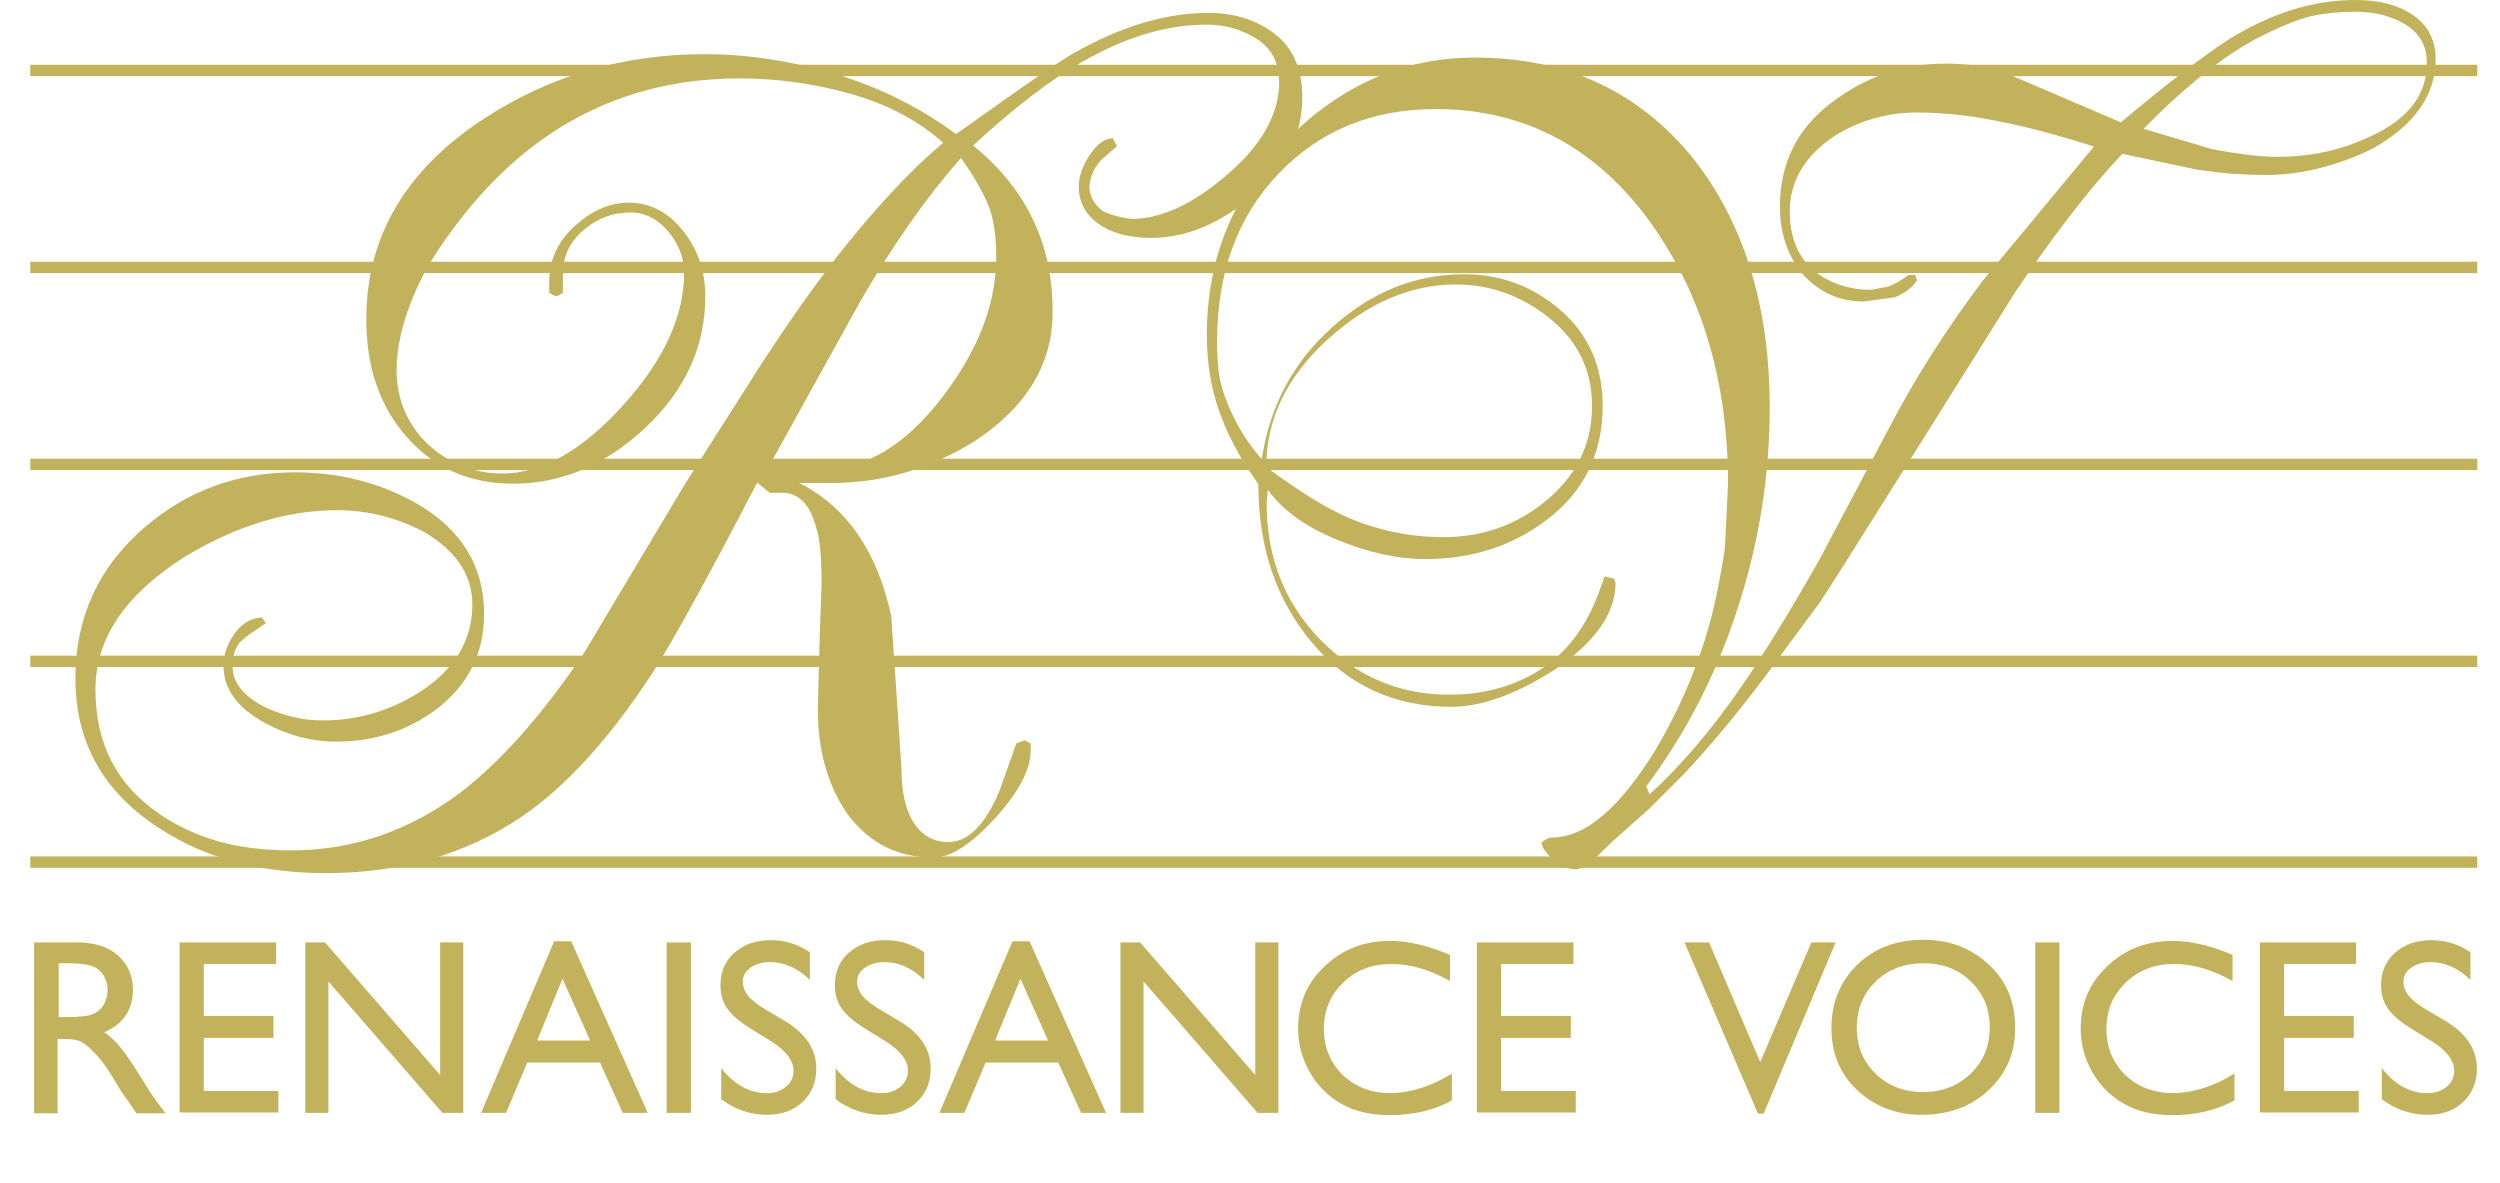 <?xml version="1.0" encoding="utf-8"?>
<!-- Generator: Adobe Illustrator 18.0.0, SVG Export Plug-In . SVG Version: 6.00 Build 0)  -->
<!DOCTYPE svg PUBLIC "-//W3C//DTD SVG 1.1//EN" "http://www.w3.org/Graphics/SVG/1.1/DTD/svg11.dtd">
<svg version="1.1" xmlns="http://www.w3.org/2000/svg" xmlns:xlink="http://www.w3.org/1999/xlink" x="0px" y="0px"
	 viewBox="0 0 660 312.4" enable-background="new 0 0 660 312.4" xml:space="preserve">
<g id="White">
	<g id="Stave_2_">
		<line fill="none" stroke="#c2b25b" stroke-width="3" stroke-miterlimit="10" x1="8" y1="18.6" x2="654" y2="18.6"/>
		<line fill="none" stroke="#c2b25b" stroke-width="3" stroke-miterlimit="10" x1="8" y1="70.6" x2="654" y2="70.6"/>
		<line fill="none" stroke="#c2b25b" stroke-width="3" stroke-miterlimit="10" x1="8" y1="122.6" x2="654" y2="122.6"/>
		<line fill="none" stroke="#c2b25b" stroke-width="3" stroke-miterlimit="10" x1="8" y1="174.6" x2="654" y2="174.6"/>
		<line fill="none" stroke="#c2b25b" stroke-width="3" stroke-miterlimit="10" x1="8" y1="227.6" x2="654" y2="227.6"/>
	</g>
	<g>
		<path fill="#c2b25b" d="M9,293.8v-45h11.3c4.6,0,8.2,1.1,10.8,3.4s4,5.3,4,9.2c0,2.6-0.7,4.9-2,6.8c-1.3,1.9-3.2,3.3-5.6,4.3
			c1.4,0.9,2.8,2.2,4.2,3.9c1.4,1.6,3.3,4.5,5.8,8.5c1.6,2.6,2.8,4.5,3.8,5.8l2.4,3.2h-7.7l-2-3c-0.1-0.1-0.2-0.3-0.4-0.5l-1.3-1.8
			l-2-3.3l-2.2-3.5c-1.3-1.8-2.5-3.3-3.7-4.4c-1.1-1.1-2.1-1.9-3-2.4s-2.4-0.7-4.5-0.7h-1.7v19.6H9z M17.4,254.3h-1.9v14.2h2.4
			c3.3,0,5.5-0.3,6.7-0.8c1.2-0.6,2.2-1.4,2.8-2.5s1-2.4,1-3.9c0-1.4-0.4-2.7-1.1-3.9c-0.8-1.1-1.8-2-3.2-2.4
			C22.8,254.5,20.6,254.3,17.4,254.3z"/>
		<path fill="#c2b25b" d="M47.4,248.8h25.5v5.7H53.8v13.7h18.4v5.8H53.8v14h19.7v5.7H47.4V248.8z"/>
		<path fill="#c2b25b" d="M116.2,248.8h6.1v45h-5.5l-30.1-34.7v34.7h-6.1v-45h5.2l30.4,35V248.8z"/>
		<path fill="#c2b25b" d="M146.3,248.5h4.5l20.2,45.3h-6.6l-6-13.3h-19.2l-5.6,13.3H127L146.3,248.5z M155.8,274.7l-7.3-16.3
			l-6.7,16.3H155.8z"/>
		<path fill="#c2b25b" d="M176,248.8h6.4v45H176V248.8z"/>
		<path fill="#c2b25b" d="M203.6,274.9l-4.9-3c-3.1-1.9-5.3-3.7-6.6-5.5c-1.3-1.8-1.9-3.9-1.9-6.3c0-3.5,1.2-6.4,3.7-8.6
			c2.5-2.2,5.7-3.3,9.6-3.3c3.8,0,7.2,1.1,10.3,3.2v7.3c-3.2-3.1-6.7-4.7-10.5-4.7c-2.1,0-3.8,0.5-5.2,1.5c-1.4,1-2,2.2-2,3.7
			c0,1.3,0.5,2.6,1.5,3.8s2.6,2.4,4.8,3.7l4.9,2.9c5.5,3.3,8.2,7.5,8.2,12.5c0,3.6-1.2,6.5-3.6,8.8s-5.6,3.4-9.4,3.4
			c-4.4,0-8.5-1.4-12.1-4.1V282c3.5,4.4,7.5,6.6,12.1,6.6c2,0,3.7-0.6,5-1.7c1.3-1.1,2-2.5,2-4.2C209.5,280,207.5,277.4,203.6,274.9
			z"/>
		<path fill="#c2b25b" d="M233.8,274.9l-4.9-3c-3.1-1.9-5.3-3.7-6.6-5.5c-1.3-1.8-1.9-3.9-1.9-6.3c0-3.5,1.2-6.4,3.7-8.6
			s5.7-3.3,9.6-3.3c3.8,0,7.2,1.1,10.3,3.2v7.3c-3.2-3.1-6.7-4.7-10.5-4.7c-2.1,0-3.8,0.5-5.2,1.5c-1.4,1-2,2.2-2,3.7
			c0,1.3,0.5,2.6,1.5,3.8s2.6,2.4,4.8,3.7l4.9,2.9c5.5,3.3,8.2,7.5,8.2,12.5c0,3.6-1.2,6.5-3.6,8.8c-2.4,2.3-5.6,3.4-9.4,3.4
			c-4.4,0-8.5-1.4-12.1-4.1V282c3.5,4.4,7.5,6.6,12.1,6.6c2,0,3.7-0.6,5-1.7c1.3-1.1,2-2.5,2-4.2C239.7,280,237.8,277.4,233.8,274.9
			z"/>
		<path fill="#c2b25b" d="M267.3,248.5h4.5l20.2,45.3h-6.6l-6-13.3h-19.2l-5.6,13.3h-6.6L267.3,248.5z M276.7,274.7l-7.3-16.3
			l-6.7,16.3H276.7z"/>
		<path fill="#c2b25b" d="M331.4,248.8h6.1v45h-5.5l-30.1-34.7v34.7h-6.1v-45h5.2l30.4,35V248.8z"/>
		<path fill="#c2b25b" d="M383.3,283.4v7.1c-4.7,2.6-10.2,3.9-16.4,3.9c-5,0-9.3-1-12.8-3s-6.3-4.8-8.3-8.3s-3.1-7.4-3.1-11.5
			c0-6.6,2.3-12.1,7-16.5c4.7-4.5,10.4-6.7,17.3-6.7c4.7,0,10,1.2,15.8,3.7v6.9c-5.3-3-10.4-4.5-15.4-4.5c-5.2,0-9.4,1.6-12.8,4.9
			c-3.4,3.3-5.1,7.3-5.1,12.2c0,4.9,1.7,9,5,12.2s7.6,4.8,12.9,4.8C372.8,288.4,378.1,286.7,383.3,283.4z"/>
		<path fill="#c2b25b" d="M389.9,248.8h25.5v5.7h-19.1v13.7h18.4v5.8h-18.4v14H416v5.7h-26.1V248.8z"/>
		<path fill="#c2b25b" d="M478.2,248.8h6.4l-19,45.2h-1.5l-19.4-45.2h6.5l13.5,31.6L478.2,248.8z"/>
		<path fill="#c2b25b" d="M507.7,248.1c7,0,12.7,2.2,17.4,6.6s6.9,9.9,6.9,16.6s-2.3,12.1-7,16.5s-10.6,6.5-17.7,6.5
			c-6.8,0-12.4-2.2-17-6.5s-6.8-9.8-6.8-16.4c0-6.7,2.3-12.3,6.8-16.7S500.7,248.1,507.7,248.1z M507.9,254.3
			c-5.2,0-9.4,1.6-12.7,4.8s-5,7.3-5,12.3c0,4.9,1.7,8.9,5,12.1s7.5,4.8,12.5,4.8c5,0,9.2-1.6,12.6-4.9s5-7.4,5-12.3
			c0-4.8-1.7-8.8-5-12S512.8,254.3,507.9,254.3z"/>
		<path fill="#c2b25b" d="M537.3,248.8h6.4v45h-6.4V248.8z"/>
		<path fill="#c2b25b" d="M589.9,283.4v7.1c-4.7,2.6-10.2,3.9-16.4,3.9c-5,0-9.3-1-12.8-3s-6.3-4.8-8.3-8.3s-3.1-7.4-3.1-11.5
			c0-6.6,2.3-12.1,7-16.5c4.7-4.5,10.4-6.7,17.3-6.7c4.7,0,10,1.2,15.8,3.7v6.9c-5.3-3-10.4-4.5-15.4-4.5c-5.2,0-9.4,1.6-12.8,4.9
			c-3.4,3.3-5.1,7.3-5.1,12.2c0,4.9,1.7,9,5,12.2s7.6,4.8,12.9,4.8C579.4,288.4,584.7,286.7,589.9,283.4z"/>
		<path fill="#c2b25b" d="M596.5,248.8h25.5v5.7H603v13.7h18.4v5.8H603v14h19.7v5.7h-26.1V248.8z"/>
		<path fill="#c2b25b" d="M642,274.9l-4.9-3c-3.1-1.9-5.3-3.7-6.6-5.5c-1.3-1.8-1.9-3.9-1.9-6.3c0-3.5,1.2-6.4,3.7-8.6
			s5.7-3.3,9.6-3.3c3.8,0,7.2,1.1,10.3,3.2v7.3c-3.2-3.1-6.7-4.7-10.5-4.7c-2.1,0-3.8,0.5-5.2,1.5c-1.4,1-2,2.2-2,3.7
			c0,1.3,0.5,2.6,1.5,3.8s2.6,2.4,4.8,3.7l4.9,2.9c5.5,3.3,8.2,7.5,8.2,12.5c0,3.6-1.2,6.5-3.6,8.8c-2.4,2.3-5.6,3.4-9.4,3.4
			c-4.4,0-8.5-1.4-12.1-4.1V282c3.5,4.4,7.5,6.6,12.1,6.6c2,0,3.7-0.6,5-1.7c1.3-1.1,2-2.5,2-4.2C647.9,280,646,277.4,642,274.9z"/>
	</g>
	<g id="Letters_2_">
		<g id="R_2_">
			<path fill="#c2b25b" d="M195.3,20.7c-31.3,0-56.8,13.6-76.4,40.7c-4.6,6.2-7.8,11.9-9.8,16.9c-2.9,7-4.4,13.5-4.4,19.3
				c0,7.8,2.8,14.5,8.5,19.9c5.6,5,12.1,7.5,19.4,7.5c10.4,0,21-6,31.8-17.9c10.8-11.9,16.2-23.6,16.2-35c0-4-1.4-7.7-4.2-11
				c-2.8-3.3-6.1-5-10-5c-4.6,0-8.6,1.5-12.3,4.6c-3.6,3.1-5.5,6.9-5.5,11.5v3.6v1.5l-1.6,0.9l-1-0.3l-1-0.6v-1.5v-1.5
				c0-5.6,2.2-10.5,6.7-14.6c4.5-4.1,9.2-6.2,14.3-6.2c5.6,0,10.4,2.5,14.3,7.4c3.9,4.9,5.9,10.7,5.9,17.3
				c0,13.3-5.3,24.8-15.8,34.7c-10.6,9.9-22.2,14.8-34.9,14.8c-11.5,0-20.8-4.1-28-12.2c-7.2-8.1-10.8-18.5-10.8-31.2
				c0-21.7,10.3-39.3,30.8-52.8C145,20,164.5,14.3,186,14.3c11.5,0,23,1.8,34.7,5.3c11.6,3.5,22.2,8.8,31.7,15.8
				c8.2-5.8,15.2-10.8,21-14.8c4.4-3,7.7-5.2,10.1-6.6c12.4-7,24.2-10.6,35.5-10.6c6.9,0,12.8,1.9,17.6,5.6
				c4.8,3.7,7.2,9.3,7.2,16.7c0,9.9-4.3,18.5-13,25.9c-8.6,7.4-17.6,11.2-26.9,11.2c-4.9,0-9-0.9-12.3-2.7
				c-4.6-2.6-6.8-6.2-6.8-10.9c0-2.6,1-5.4,2.9-8.3c1.9-2.9,4-4.4,6.1-4.4l1.1,2.1l-3.5,3c-2.2,2-3.5,4.5-3.8,7.5
				c0,2.6,1.2,4.8,3.5,6.6c2,1,4.5,1.7,7.6,2.1c7.8,0,16.3-3.9,25.4-11.8c9.1-7.8,13.6-16,13.6-24.4c0-5-2-8.8-5.9-11.3
				c-3.9-2.5-8.3-3.8-13.2-3.8c-10.6,0-21.6,3.3-33,9.9c-8.2,4.6-17.7,11.9-28.7,22c7.1,5.8,12.4,12.3,15.8,19.6
				c3.5,7.2,5.2,15.3,5.2,24.4c0,13.6-6.8,25-20.5,34c-11.8,7.4-24.4,11.1-37.7,11.1h-8.7c12.6,6.4,20.6,18.1,24.3,35.2l2.7,40.3
				c0,6.2,1.1,11,3.3,14.3c2.2,3.3,5.2,5,9,5c5.3,0,9.8-4.5,13.6-13.6l4.4-12.4l2.2-0.9l1.6,0.9v1.8c0,5-3.1,11-9.4,17.9
				c-6.3,6.9-11.7,10.4-16.2,10.4c-9.5,0-17-3.8-22.7-11.4c-5.3-7.6-7.9-16.9-7.9-27.9l0.5-18.9l0.5-14.1c0-3.2-0.1-6-0.3-8.4
				c-0.2-2.4-0.5-4.5-1.1-6.3c-1.6-6.2-4.6-9.3-9-9.3h-3.3l-3.3-2.7c-13.1,25.2-22.3,41.9-27.6,50.2c-11.3,17.3-22.8,30-34.7,38.1
				c-14.7,9.9-31.9,14.8-51.6,14.8c-16.9,0-31.4-3.8-43.4-11.5c-15.1-9.5-22.7-22.8-22.7-39.9c0-16.1,6.1-29.4,18.3-39.9
				c11.3-9.7,24.5-14.5,39.6-14.5c12,0,22.8,2.8,32.5,8.4c11.6,6.8,17.5,16.5,17.5,29c0,10.5-4.3,18.9-12.8,25.3
				c-7.6,5.6-16.4,8.4-26.2,8.4c-6.4,0-12.6-1.6-18.6-4.8c-7.5-4-11.2-9.1-11.2-15.2c0-3,1-5.8,2.9-8.5c1.9-2.7,4.3-4.1,7.2-4.3
				l1.1,1.5l-4.4,3c-1.1,0.8-1.9,1.5-2.5,2.1c-1.3,1.6-1.9,3.7-1.9,6.3c0,4.4,3,8.1,9,11c4.9,2.2,9.8,3.3,14.7,3.3
				c9.3,0,17.8-2.5,25.7-7.5c9.3-6,13.9-13.7,13.9-23.1c0-7.8-4.3-14.2-12.8-19.2c-7.3-3.8-14.9-5.7-22.9-5.7
				c-13.3,0-26.7,4.1-40.4,12.4C33.1,157,25.2,168.5,25.2,182c0,14.3,5.6,25.2,16.9,32.9c4.7,3.2,9.9,5.6,15.5,7.2
				c5.6,1.6,12.1,2.4,19.3,2.4c16.2,0,31.1-5.1,44.7-15.3c10.9-8.4,21.8-20.8,32.7-37l26.4-44.2l20.1-31.6c8.4-12.9,16-23.6,23-32.2
				c8.9-11,17.3-19.9,25.2-26.5c-6.7-6-15-10.3-24.7-13C214.6,22,204.9,20.7,195.3,20.7z M217.4,123.8c11.1,0,21.5-6.2,31.1-18.6
				c9.6-12.4,14.5-24.8,14.5-37.3c0-5.8-0.7-10.5-2.2-14c-1.5-3.5-3.8-7.6-7.1-12.2c-9.1,10.3-18.1,23.1-27,38.6l-23.2,41.9l1.1-0.3
				l7.9,1.8H217.4z"/>
		</g>
		<g id="V_1_">
			<path fill="#c2b25b" d="M435.5,209.7c8.4-7.7,16.5-17.2,24.2-28.4c5.8-8.4,12.7-19.6,20.6-33.5l18.2-34.4
				c6.7-12.9,15-26.1,25.1-39.5l29.2-35.2c-3.6-1.2-7.3-2.3-11-3.3c-3.8-1.1-8-2.1-12.8-3.1c-8-1.7-15.6-2.6-22.8-2.6
				c-8,0-15.3,2.1-21.9,6.2c-7.9,5.3-11.8,11.9-11.8,20c0,6.4,2,11.5,5.9,15.2c4.3,3.6,9.5,5.4,15.6,5.4l4.4-0.8
				c1.9-0.7,3.7-1.8,5.4-3.1h1h0.8l0.5,1.4c-1.2,1.9-3.2,3.4-5.9,4.5l-8.2,1.1c-6.2,0-11.5-2.3-15.9-7c-4.1-4.9-6.2-10.9-6.2-18
				c0-11.5,4.5-20.6,13.6-27.5c9.1-6.9,19.1-10.3,30-10.3c3.1,0,5.9,0.2,8.3,0.6c2.5,0.4,5.6,1.2,9.4,2.6l28.7,12.3
				c11.8-9.9,21.3-17.2,28.5-21.9C599.7,3.4,610.8,0,621.7,0c5.6,0,10.3,1,13.9,3.1c5,2.8,7.4,7,7.4,12.5c0,9.5-5.5,17.3-16.4,23.5
				c-4.1,2.1-8.6,3.8-13.5,5.1c-4.9,1.3-9.8,2-14.8,2c-2.7,0-5.6-0.1-8.6-0.3c-3-0.2-6.2-0.6-9.6-1.1l-19.8-4.2
				c-8.6,9.1-18,21.3-28.2,36.4l-24.9,39.7l-19.5,31c-4.1,6.5-6.5,10.2-7.1,11.1c-1.9,2.6-6.5,8.8-13.8,18.7
				c-7.3,9.8-14.7,18.8-22.2,26.8l-9.2,9.2l-10,8.9l-4.1,4c-1.9,1.6-3.5,2.7-4.9,3.1c-3.6,0-6.6-1.9-9-5.6l-0.5-1.4
				c1-0.9,2-1.4,2.8-1.4c8.9,0,18.1-7.9,27.7-23.7c7.1-12.2,12.2-24.8,15.2-37.8c0.3-1.3,0.8-3.6,1.4-6.8c0.6-3.2,1.1-6,1.4-8.5
				l0.8-16.6c0-26.6-6.7-49.4-20-68.3c-14.5-20.4-33.6-30.6-57.2-30.6c-16.8,0-30.6,5.7-41.4,17c-10.9,11.3-16.3,26.2-16.3,44.5
				c0,3.2,0.2,5.9,0.5,8.3c0.3,2.3,1.1,5,2.3,8c2.1,5.2,5,10.1,9,14.6c2.1-13.9,8.2-25.5,18.6-34.8c10.3-9.3,21.9-14,34.8-14
				c9.7,0,18.3,3.2,25.6,9.6c7.3,6.4,11,14.8,11,25.1c0,12.8-5,22.9-15.1,30.4c-9.1,6.8-19.7,10.1-31.8,10.1
				c-7.2,0-14.9-1.7-23.2-5.1c-8.3-3.4-14.4-7.8-18.3-13.2l-0.3,3.4c0,14.5,4.7,26.5,14.2,36.2c9.5,9.7,20.8,14.5,34,14.5
				c9.1,0,17.1-2.2,24-6.6c6.9-4.4,12.1-11.2,15.5-20.4l1.5-4.2l2.6,0.6l0.3,1.1c0,8.1-5.5,15.8-16.4,23.1
				c-10.1,6.4-19.1,9.6-26.9,9.6c-15,0-27.3-5.6-36.8-16.9c-9.5-11.3-14.2-25.2-14.2-41.9c-2.2-3.2-3.8-5.5-4.6-7
				c-2.2-3.8-4-7.5-5.4-11.3c-2.4-6.4-3.6-13.4-3.6-21.1c0-20.3,7.1-37.5,21.4-51.8c14.3-14.3,30.7-21.4,49.4-21.4
				c23.9,0,43.1,8.8,57.5,26.5c13.5,17.1,20.3,39,20.3,65.9c0,18-2.8,35.7-8.5,53.1c-5.6,17.4-13.7,33-24.1,46.9L435.5,209.7z
				 M381.1,141.8c10,0,18.7-3,26.3-9c8.6-6.8,12.9-15.3,12.9-25.6c0-9.4-3.7-17.1-11.1-23.1c-7.4-6-15.7-9-24.8-9
				c-12,0-23.4,4.9-34.1,14.7c-10.7,9.8-16,21-16,33.5c8.6,6.4,15.9,10.9,21.9,13.5C364.1,140.1,372.4,141.8,381.1,141.8z
				 M601.4,41.4c8.7,0,16.8-1.8,24.4-5.4c9.9-4.5,14.9-11,14.9-19.3c0-4.5-1.9-7.9-5.6-10.2c-3.8-2.3-8.2-3.4-13.3-3.4
				c-4.3,0-8.1,0.4-11.4,1.1c-3.3,0.8-7.2,2.3-11.7,4.5c-9.7,4.5-20.7,13-32.8,25.3l18.2,5.4c3.1,0.6,6,1,8.8,1.4
				C595.7,41.2,598.5,41.4,601.4,41.4z"/>
		</g>
	</g>
</g>
</svg>
